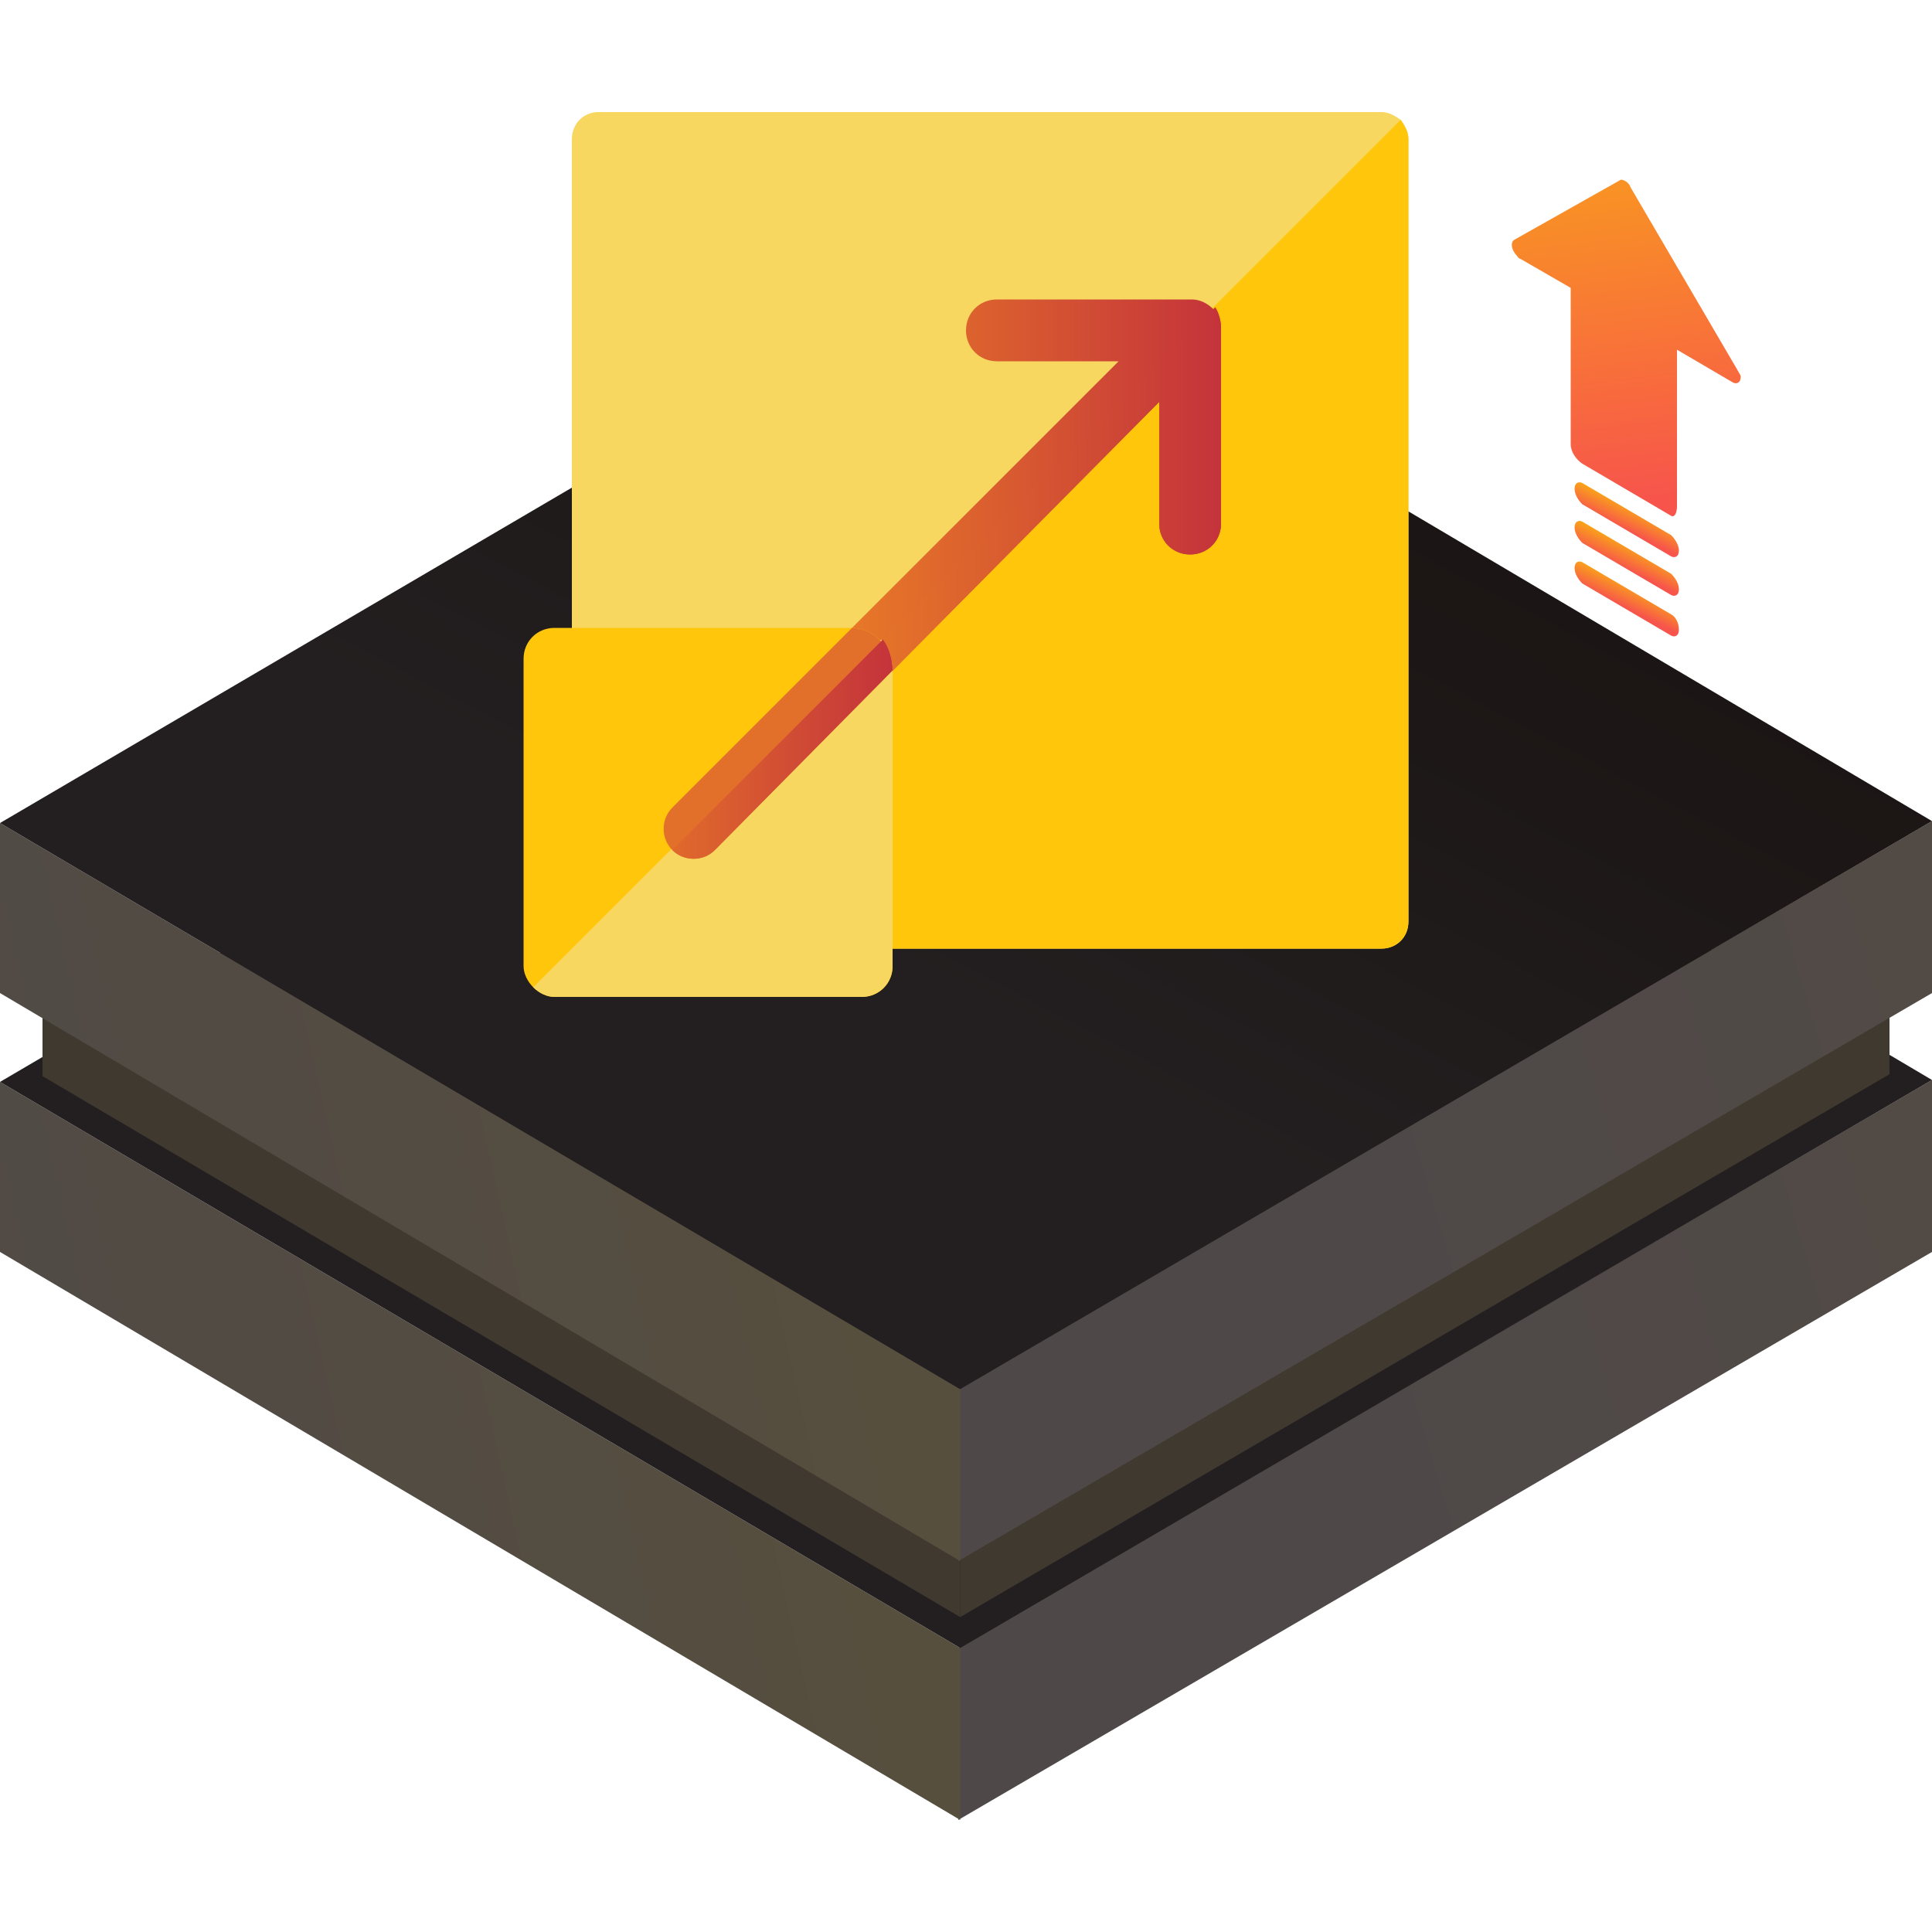 <svg xmlns="http://www.w3.org/2000/svg" xmlns:xlink="http://www.w3.org/1999/xlink" id="Layer_1" x="0px" y="0px" viewBox="0 0 100 100" style="enable-background:new 0 0 100 100;" xml:space="preserve"><style type="text/css">	.st0{fill:url(#SVGID_1_);}	.st1{fill:url(#SVGID_00000034798712234578208330000007848748189603369629_);}	.st2{fill:url(#SVGID_00000067943930582986614860000002934874089387469991_);}	.st3{fill:#40392F;}	.st4{fill:url(#SVGID_00000135648524687734300240000005338637950389171126_);}	.st5{fill:url(#SVGID_00000072250417041462571780000014029582165241030070_);}	.st6{fill:url(#SVGID_00000078737380323786939480000005612962012786376603_);}	.st7{fill:url(#SVGID_00000043446938977960340380000004899927692796773806_);}	.st8{fill:url(#SVGID_00000166646711103036085190000015950648201986537119_);}	.st9{fill:url(#SVGID_00000029740683052050471930000016662421582459933839_);}	.st10{fill:url(#SVGID_00000067920521051200665380000012260755338009321656_);}	.st11{opacity:0.25;clip-path:url(#SVGID_00000166642540710092957890000005309787841136668591_);}	.st12{fill:#FFFFFF;}	.st13{fill:#F8D760;}	.st14{fill:#FFC60B;}	.st15{fill:url(#SVGID_00000128464897934919193990000003945600723879992968_);}	.st16{fill:url(#SVGID_00000096769764110059498710000004919252262097425543_);}	.st17{fill:#E26F2A;}	.st18{fill:url(#SVGID_00000139260923507594595230000015386114527916890502_);}</style><g>	<g>		<linearGradient id="SVGID_1_" gradientUnits="userSpaceOnUse" x1="66.543" y1="77.527" x2="175.418" y2="44.926">			<stop offset="8.567769e-07" style="stop-color:#4E4849"></stop>			<stop offset="0.414" style="stop-color:#524B44"></stop>			<stop offset="0.902" style="stop-color:#5C5436"></stop>			<stop offset="1" style="stop-color:#5F5632"></stop>		</linearGradient>		<polygon class="st0" points="49.6,85.3 49.6,94.2 100,64.8 100,55.9   "></polygon>					<linearGradient id="SVGID_00000005253422506013519470000004498947906451105939_" gradientUnits="userSpaceOnUse" x1="-43.89" y1="90.474" x2="96.609" y2="58.978">			<stop offset="8.567769e-07" style="stop-color:#4E4849"></stop>			<stop offset="0.414" style="stop-color:#524B44"></stop>			<stop offset="0.902" style="stop-color:#5C5436"></stop>			<stop offset="1" style="stop-color:#5F5632"></stop>		</linearGradient>		<polygon style="fill:url(#SVGID_00000005253422506013519470000004498947906451105939_);" points="49.7,85.3 49.7,94.2 0,64.8    0,56   "></polygon>					<linearGradient id="SVGID_00000080187693287089378900000007267369893711020965_" gradientUnits="userSpaceOnUse" x1="102.898" y1="-44.871" x2="45.994" y2="63.576">			<stop offset="4.283885e-07" style="stop-color:#231F20"></stop>			<stop offset="1" style="stop-color:#231F20"></stop>		</linearGradient>		<polygon style="fill:url(#SVGID_00000080187693287089378900000007267369893711020965_);" points="0,56 49.7,85.3 100,55.9    50.3,26.5   "></polygon>		<polygon class="st3" points="49.7,75.3 49.7,83.7 97.8,55.6 97.8,47.2   "></polygon>		<polygon class="st3" points="49.7,75.3 49.7,83.7 2.2,55.7 2.2,47.2   "></polygon>					<linearGradient id="SVGID_00000036238098510347774230000000014379355831215003_" gradientUnits="userSpaceOnUse" x1="66.543" y1="64.12" x2="175.418" y2="31.519">			<stop offset="8.567769e-07" style="stop-color:#4E4849"></stop>			<stop offset="0.414" style="stop-color:#524B44"></stop>			<stop offset="0.902" style="stop-color:#5C5436"></stop>			<stop offset="1" style="stop-color:#5F5632"></stop>		</linearGradient>		<polygon style="fill:url(#SVGID_00000036238098510347774230000000014379355831215003_);" points="49.6,71.9 49.6,80.8 100,51.4    100,42.5   "></polygon>					<linearGradient id="SVGID_00000077286979509303034020000012649191715521196428_" gradientUnits="userSpaceOnUse" x1="-43.89" y1="77.067" x2="96.609" y2="45.572">			<stop offset="8.567769e-07" style="stop-color:#4E4849"></stop>			<stop offset="0.414" style="stop-color:#524B44"></stop>			<stop offset="0.902" style="stop-color:#5C5436"></stop>			<stop offset="1" style="stop-color:#5F5632"></stop>		</linearGradient>		<polygon style="fill:url(#SVGID_00000077286979509303034020000012649191715521196428_);" points="49.7,71.9 49.7,80.8 0,51.4    0,42.6   "></polygon>					<linearGradient id="SVGID_00000018209167510063953580000016496164133540286605_" gradientUnits="userSpaceOnUse" x1="102.898" y1="-58.278" x2="45.994" y2="50.169">			<stop offset="4.283885e-07" style="stop-color:#0F0904"></stop>			<stop offset="0.37" style="stop-color:#130D09"></stop>			<stop offset="0.806" style="stop-color:#1D1817"></stop>			<stop offset="1" style="stop-color:#231F20"></stop>		</linearGradient>		<polygon style="fill:url(#SVGID_00000018209167510063953580000016496164133540286605_);" points="0,42.6 49.7,71.9 100,42.5    50.3,13.1   "></polygon>	</g>	<g>					<linearGradient id="SVGID_00000161623109962374229730000018144302453690525067_" gradientUnits="userSpaceOnUse" x1="82.904" y1="96.161" x2="85.309" y2="75.967" gradientTransform="matrix(1 0 0 -1 0 102)">			<stop offset="0" style="stop-color:#F9A01B"></stop>			<stop offset="1" style="stop-color:#F7544C"></stop>		</linearGradient>		<path style="fill:url(#SVGID_00000161623109962374229730000018144302453690525067_);" d="M89.9,19.1l-5.5-9.4   c-0.1-0.3-0.4-0.4-0.5-0.4c0,0,0,0,0,0l-5.5,3.1c-0.2,0.1-0.2,0.4,0,0.7c0.1,0.1,0.2,0.3,0.3,0.3l2.6,1.5v8.1c0,0.4,0.3,0.8,0.6,1   l4.6,2.7c0.2,0.1,0.3-0.2,0.3-0.5v-8.1l2.9,1.7c0.2,0.1,0.4,0,0.4-0.3C90.1,19.4,90,19.3,89.9,19.1z"></path>					<linearGradient id="SVGID_00000129176117585628032950000010123814199426353074_" gradientUnits="userSpaceOnUse" x1="84.421" y1="75.701" x2="83.916" y2="74.656" gradientTransform="matrix(1 0 0 -1 0 102)">			<stop offset="0" style="stop-color:#F9A01B"></stop>			<stop offset="1" style="stop-color:#F7544C"></stop>		</linearGradient>		<path style="fill:url(#SVGID_00000129176117585628032950000010123814199426353074_);" d="M86.5,27.7l-4.6-2.7   c-0.2-0.1-0.4,0-0.4,0.3c0,0.3,0.2,0.6,0.4,0.8l4.6,2.7c0.2,0.1,0.4,0,0.4-0.3C86.9,28.2,86.7,27.9,86.5,27.7z"></path>					<linearGradient id="SVGID_00000138562114574349916420000012596163772472563365_" gradientUnits="userSpaceOnUse" x1="84.421" y1="73.688" x2="83.916" y2="72.644" gradientTransform="matrix(1 0 0 -1 0 102)">			<stop offset="0" style="stop-color:#F9A01B"></stop>			<stop offset="1" style="stop-color:#F7544C"></stop>		</linearGradient>		<path style="fill:url(#SVGID_00000138562114574349916420000012596163772472563365_);" d="M86.5,29.7l-4.6-2.7   c-0.2-0.1-0.4,0-0.4,0.3c0,0.3,0.2,0.6,0.4,0.8l4.6,2.7c0.2,0.1,0.4,0,0.4-0.3S86.7,29.9,86.5,29.7z"></path>					<linearGradient id="SVGID_00000070819513166397941270000016811544527205059480_" gradientUnits="userSpaceOnUse" x1="84.421" y1="71.676" x2="83.916" y2="70.631" gradientTransform="matrix(1 0 0 -1 0 102)">			<stop offset="0" style="stop-color:#F9A01B"></stop>			<stop offset="1" style="stop-color:#F7544C"></stop>		</linearGradient>		<path style="fill:url(#SVGID_00000070819513166397941270000016811544527205059480_);" d="M86.5,31.8l-4.6-2.7   c-0.2-0.1-0.4,0-0.4,0.3c0,0.3,0.2,0.6,0.4,0.8l4.6,2.7c0.2,0.1,0.4,0,0.4-0.3C86.9,32.2,86.7,31.9,86.5,31.8z"></path>	</g>	<g>		<defs>			<polygon id="SVGID_00000140704891991799215430000011796252607907553944_" points="0.1,42.7 0.1,51.5 2.4,52.8 2.4,54.8 0.1,56.1     0.1,64.9 49.6,94.2 49.6,94.2 49.7,94.2 49.7,94.2 49.7,94.2 99.9,64.9 99.9,56 99.6,56.2 99.9,56 97.6,54.7 97.6,52.8     99.9,51.5 99.9,42.7 50.3,13.3 0.1,42.7    "></polygon>		</defs>		<clipPath id="SVGID_00000178177528625961346930000012516072390365344937_">			<use xlink:href="#SVGID_00000140704891991799215430000011796252607907553944_" style="overflow:visible;"></use>		</clipPath>		<g style="opacity:0.25;clip-path:url(#SVGID_00000178177528625961346930000012516072390365344937_);">			<line class="st12" x1="49.6" y1="-78" x2="-129" y2="25.2"></line>			<line class="st12" x1="117.2" y1="-38.9" x2="-61.3" y2="64.3"></line>			<line class="st12" x1="111.6" y1="-42.2" x2="-66.9" y2="61"></line>			<line class="st12" x1="106" y1="-45.4" x2="-72.6" y2="57.8"></line>			<line class="st12" x1="100.3" y1="-48.7" x2="-78.2" y2="54.5"></line>			<line class="st12" x1="94.7" y1="-51.9" x2="-83.9" y2="51.3"></line>			<line class="st12" x1="89" y1="-55.2" x2="-89.5" y2="48"></line>			<line class="st12" x1="83.4" y1="-58.4" x2="-95.1" y2="44.7"></line>			<line class="st12" x1="77.8" y1="-61.7" x2="-100.8" y2="41.5"></line>			<line class="st12" x1="72.1" y1="-65" x2="-106.4" y2="38.2"></line>			<line class="st12" x1="66.5" y1="-68.2" x2="-112.1" y2="35"></line>			<line class="st12" x1="60.9" y1="-71.5" x2="-117.7" y2="31.7"></line>			<line class="st12" x1="55.2" y1="-74.7" x2="-123.3" y2="28.4"></line>			<line class="st12" x1="196.2" y1="6.7" x2="17.6" y2="109.9"></line>			<line class="st12" x1="228.1" y1="27.4" x2="49.6" y2="130.5"></line>			<line class="st12" x1="224.4" y1="23" x2="45.8" y2="126.2"></line>			<line class="st12" x1="218.7" y1="19.8" x2="40.2" y2="122.9"></line>			<line class="st12" x1="213.1" y1="16.5" x2="34.5" y2="119.7"></line>			<line class="st12" x1="207.4" y1="13.2" x2="28.9" y2="116.4"></line>			<line class="st12" x1="201.8" y1="10" x2="23.3" y2="113.2"></line>			<line class="st12" x1="122.9" y1="-35.6" x2="-55.7" y2="67.5"></line>			<line class="st12" x1="190.5" y1="3.5" x2="12" y2="106.6"></line>			<line class="st12" x1="184.9" y1="0.2" x2="6.4" y2="103.4"></line>			<line class="st12" x1="179.3" y1="-3.1" x2="0.7" y2="100.1"></line>			<line class="st12" x1="173.6" y1="-6.3" x2="-4.9" y2="96.9"></line>			<line class="st12" x1="168" y1="-9.6" x2="-10.6" y2="93.6"></line>			<line class="st12" x1="162.3" y1="-12.8" x2="-16.2" y2="90.4"></line>			<line class="st12" x1="156.7" y1="-16.1" x2="-21.8" y2="87.1"></line>			<line class="st12" x1="151.1" y1="-19.3" x2="-27.5" y2="83.8"></line>			<line class="st12" x1="145.4" y1="-22.6" x2="-33.1" y2="80.6"></line>			<line class="st12" x1="139.8" y1="-25.9" x2="-38.8" y2="77.3"></line>			<line class="st12" x1="134.2" y1="-29.1" x2="-44.4" y2="74.1"></line>			<line class="st12" x1="128.5" y1="-32.4" x2="-50" y2="70.8"></line>			<line class="st12" x1="229.7" y1="26.3" x2="51.2" y2="-76.9"></line>			<line class="st12" x1="162.1" y1="65.4" x2="-16.5" y2="-37.8"></line>			<line class="st12" x1="167.7" y1="62.1" x2="-10.8" y2="-41.1"></line>			<line class="st12" x1="173.3" y1="58.9" x2="-5.2" y2="-44.3"></line>			<line class="st12" x1="179" y1="55.6" x2="0.4" y2="-47.6"></line>			<line class="st12" x1="184.6" y1="52.3" x2="6.1" y2="-50.8"></line>			<line class="st12" x1="190.3" y1="49.1" x2="11.7" y2="-54.1"></line>			<line class="st12" x1="195.9" y1="45.8" x2="17.4" y2="-57.4"></line>			<line class="st12" x1="201.5" y1="42.6" x2="23" y2="-60.6"></line>			<line class="st12" x1="207.2" y1="39.3" x2="28.6" y2="-63.9"></line>			<line class="st12" x1="212.8" y1="36" x2="34.3" y2="-67.1"></line>			<line class="st12" x1="218.4" y1="32.8" x2="39.9" y2="-70.4"></line>			<line class="st12" x1="224.1" y1="29.5" x2="45.5" y2="-73.6"></line>			<line class="st12" x1="83.1" y1="111" x2="-95.4" y2="7.8"></line>			<line class="st12" x1="47.4" y1="129.4" x2="-131.1" y2="26.3"></line>			<line class="st12" x1="54.9" y1="127.3" x2="-123.6" y2="24.1"></line>			<line class="st12" x1="60.6" y1="124" x2="-118" y2="20.8"></line>			<line class="st12" x1="66.2" y1="120.8" x2="-112.3" y2="17.6"></line>			<line class="st12" x1="71.9" y1="117.5" x2="-106.7" y2="14.3"></line>			<line class="st12" x1="77.5" y1="114.2" x2="-101.1" y2="11.1"></line>			<line class="st12" x1="156.4" y1="68.6" x2="-22.1" y2="-34.6"></line>			<line class="st12" x1="88.8" y1="107.7" x2="-89.8" y2="4.5"></line>			<line class="st12" x1="94.4" y1="104.5" x2="-84.1" y2="1.3"></line>			<line class="st12" x1="100" y1="101.2" x2="-78.5" y2="-2"></line>			<line class="st12" x1="105.7" y1="98" x2="-72.9" y2="-5.2"></line>			<line class="st12" x1="111.3" y1="94.7" x2="-67.2" y2="-8.5"></line>			<line class="st12" x1="117" y1="91.4" x2="-61.6" y2="-11.7"></line>			<line class="st12" x1="122.6" y1="88.2" x2="-55.9" y2="-15"></line>			<line class="st12" x1="128.2" y1="84.9" x2="-50.3" y2="-18.3"></line>			<line class="st12" x1="133.9" y1="81.7" x2="-44.7" y2="-21.5"></line>			<line class="st12" x1="139.5" y1="78.4" x2="-39" y2="-24.8"></line>			<line class="st12" x1="145.2" y1="75.1" x2="-33.4" y2="-28"></line>			<line class="st12" x1="150.8" y1="71.9" x2="-27.8" y2="-31.3"></line>		</g>	</g>	<g>		<path class="st13" d="M72.9,7.2v40.5c0,0.8-0.6,1.4-1.4,1.4H31c-0.4,0-0.7-0.2-1-0.4c-0.2-0.2-0.4-0.6-0.4-1V7.2   c0-0.8,0.6-1.4,1.4-1.4h40.5c0.4,0,0.7,0.2,1,0.4C72.7,6.5,72.9,6.8,72.9,7.2z"></path>		<path class="st14" d="M72.9,7.2v40.5c0,0.8-0.6,1.4-1.4,1.4H31c-0.4,0-0.7-0.2-1-0.4L72.5,6.2C72.7,6.5,72.9,6.8,72.9,7.2z"></path>					<linearGradient id="SVGID_00000104689351809066395940000014825472967057282214_" gradientUnits="userSpaceOnUse" x1="34.264" y1="29.941" x2="63.243" y2="29.941">			<stop offset="0" style="stop-color:#F99B1E"></stop>			<stop offset="1" style="stop-color:#C4333B"></stop>		</linearGradient>		<path style="fill:url(#SVGID_00000104689351809066395940000014825472967057282214_);" d="M63.2,17v10.1c0,0.9-0.7,1.6-1.6,1.6   c-0.9,0-1.6-0.7-1.6-1.6v-6.3L37,44c-0.6,0.6-1.6,0.6-2.2,0c-0.6-0.6-0.6-1.6,0-2.2l23.1-23.1h-6.3c-0.9,0-1.6-0.7-1.6-1.6   c0-0.9,0.7-1.6,1.6-1.6h10.1c0.4,0,0.8,0.2,1.1,0.5C63.1,16.2,63.2,16.6,63.2,17z"></path>					<linearGradient id="SVGID_00000047027361225931965120000015103294804519217819_" gradientUnits="userSpaceOnUse" x1="34.726" y1="30.172" x2="63.243" y2="30.172">			<stop offset="0" style="stop-color:#F99B1E"></stop>			<stop offset="1" style="stop-color:#C4333B"></stop>		</linearGradient>		<path style="fill:url(#SVGID_00000047027361225931965120000015103294804519217819_);" d="M63.2,17v10.1c0,0.9-0.7,1.6-1.6,1.6   c-0.9,0-1.6-0.7-1.6-1.6v-6.3L37,44c-0.6,0.6-1.6,0.6-2.2,0l28.1-28.1C63.1,16.2,63.2,16.6,63.2,17z"></path>		<path class="st14" d="M46.2,34.7V50c0,0.9-0.7,1.6-1.6,1.6H28.7c-0.4,0-0.8-0.2-1.1-0.5c-0.3-0.3-0.5-0.7-0.5-1.1V34.1   c0-0.9,0.7-1.6,1.6-1.6H44c0.6,0,1.1,0.2,1.5,0.6C46,33.5,46.2,34.1,46.2,34.7z"></path>		<path class="st13" d="M46.2,34.7V50c0,0.9-0.7,1.6-1.6,1.6H28.7c-0.4,0-0.8-0.2-1.1-0.5l18-18C46,33.5,46.2,34.1,46.2,34.7z"></path>		<path class="st17" d="M46.2,34.7L46.2,34.7L37,44c-0.6,0.6-1.6,0.6-2.2,0c-0.6-0.6-0.6-1.6,0-2.2l9.3-9.3H44   c0.6,0,1.1,0.2,1.5,0.6C46,33.5,46.2,34.1,46.2,34.7z"></path>					<linearGradient id="SVGID_00000171688206997169018650000011391397614144385959_" gradientUnits="userSpaceOnUse" x1="34.726" y1="38.773" x2="46.214" y2="38.773">			<stop offset="0" style="stop-color:#E06A2C"></stop>			<stop offset="1" style="stop-color:#C4333B"></stop>		</linearGradient>		<path style="fill:url(#SVGID_00000171688206997169018650000011391397614144385959_);" d="M46.2,34.7L46.2,34.7L37,44   c-0.6,0.6-1.6,0.6-2.2,0l10.9-10.9C46,33.5,46.2,34.1,46.2,34.7z"></path>	</g></g></svg>